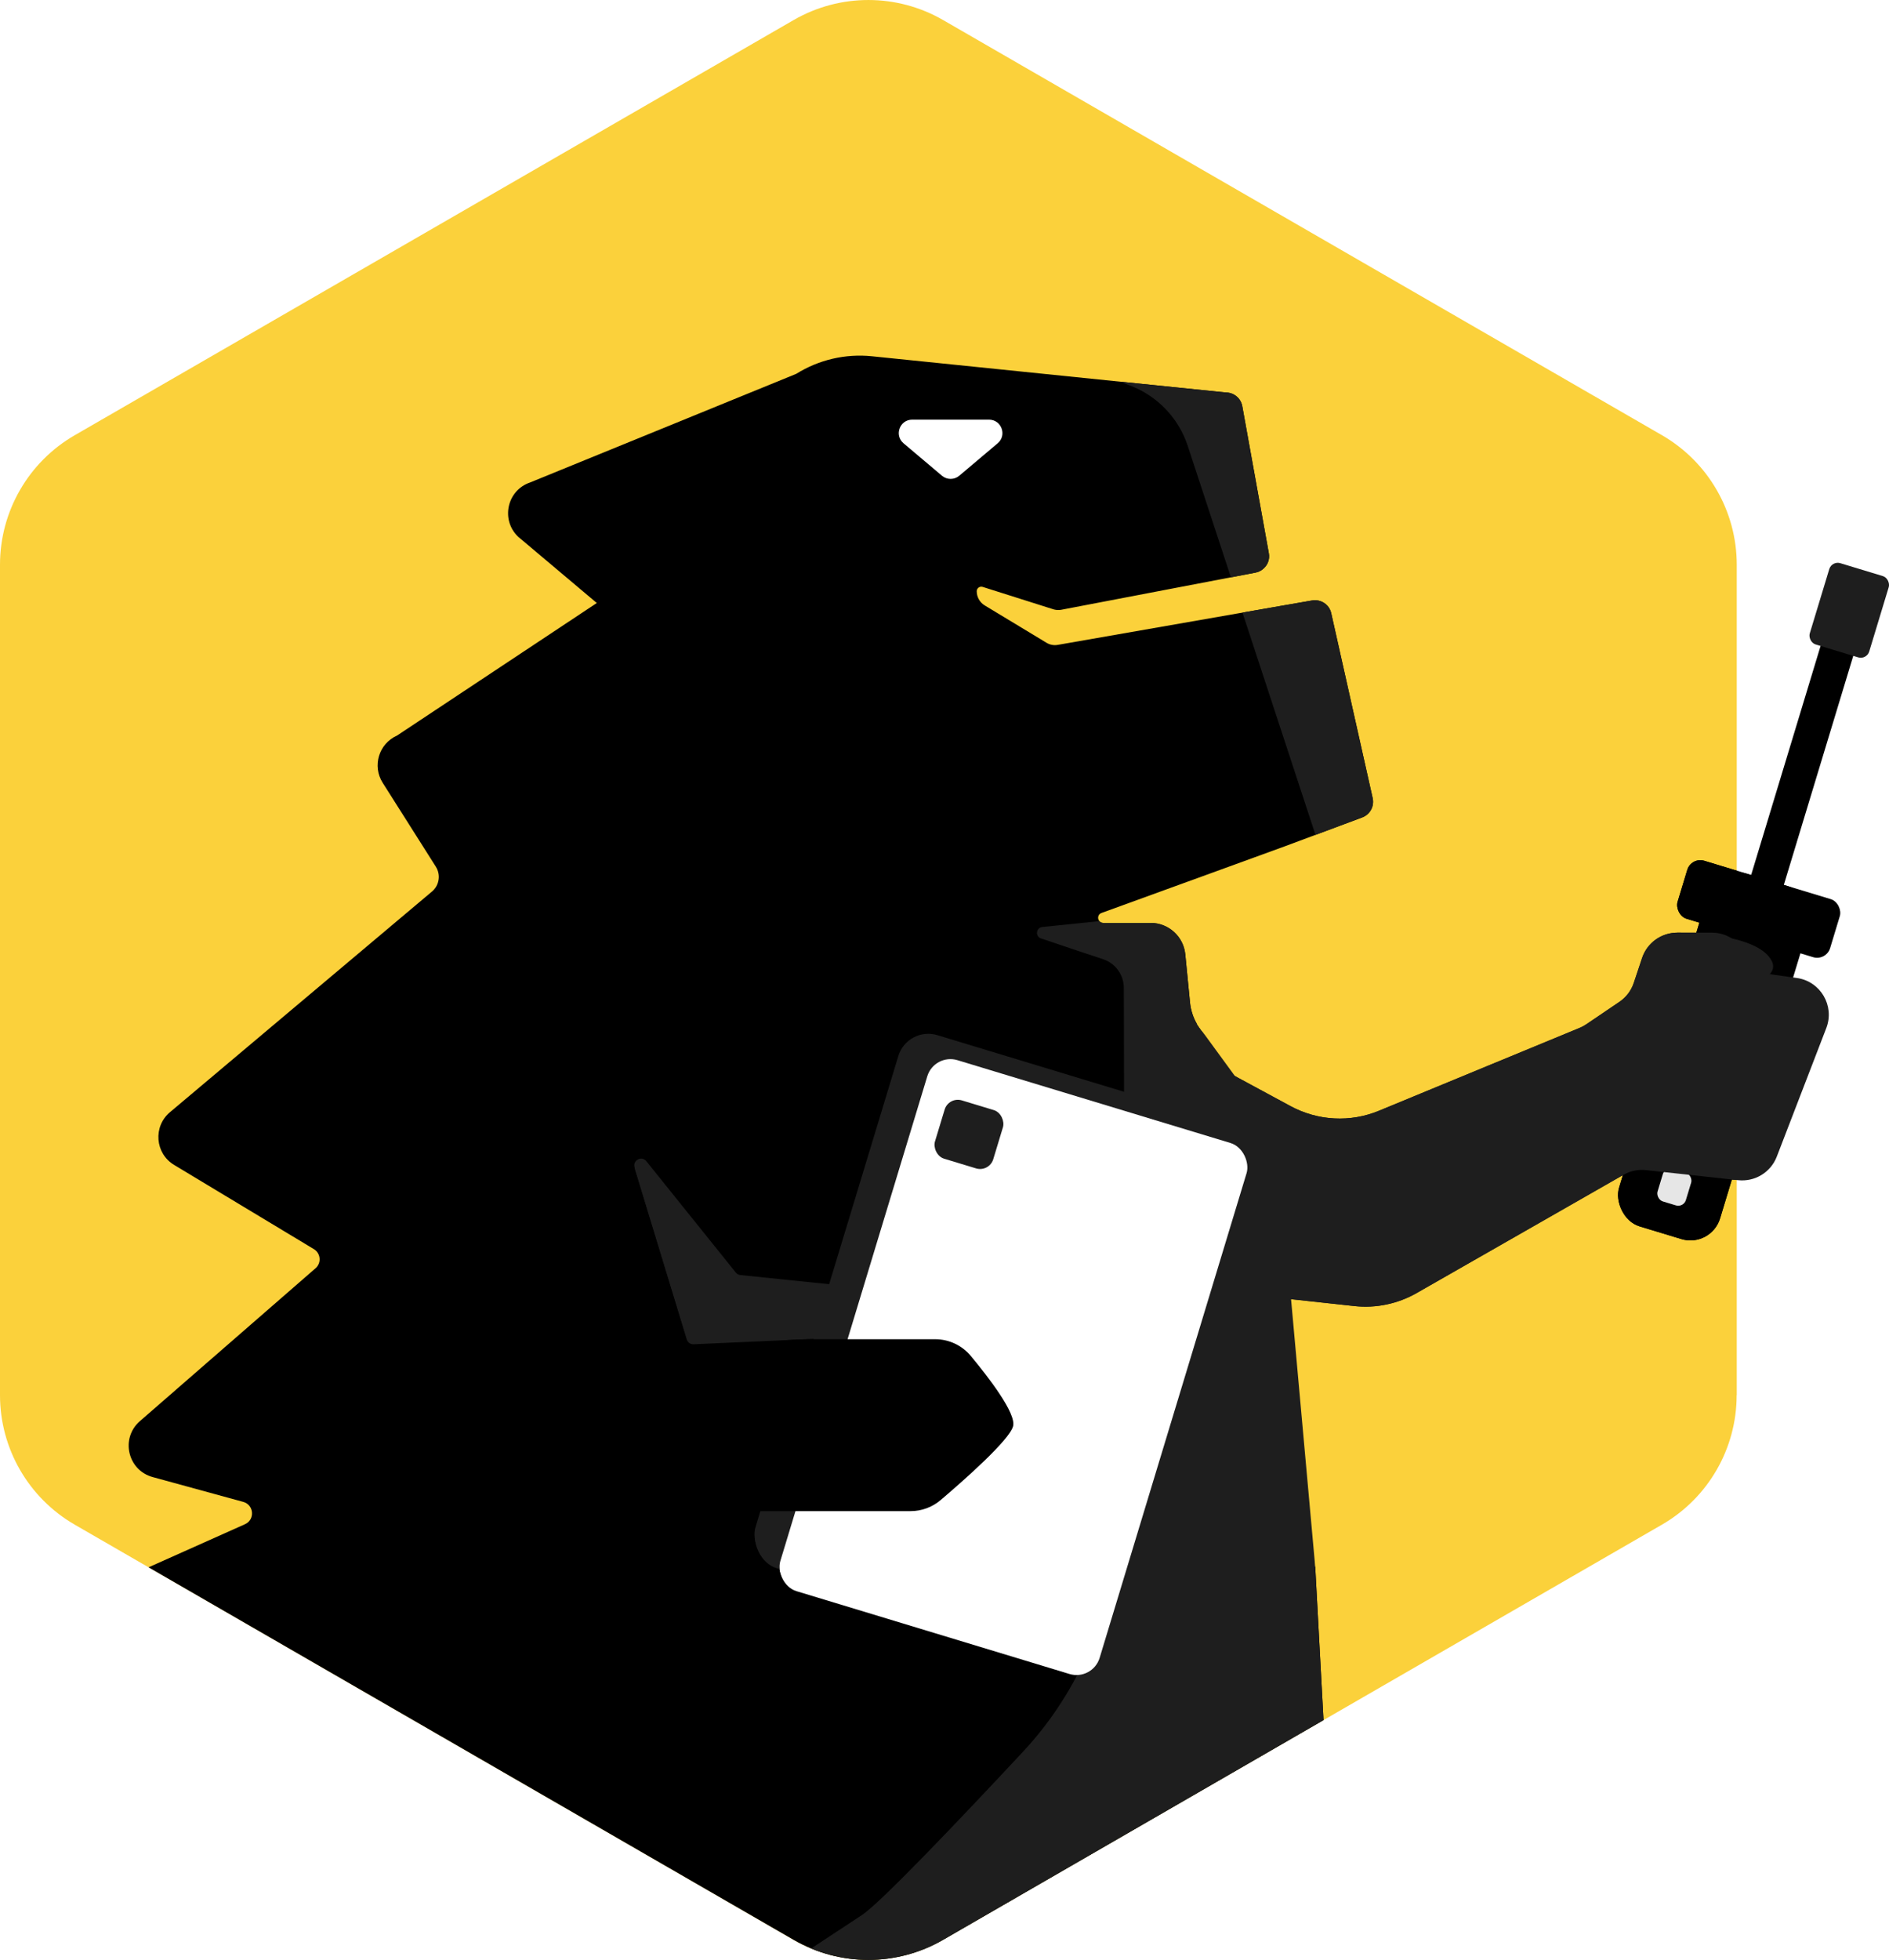 <?xml version="1.0" encoding="UTF-8"?> <svg xmlns="http://www.w3.org/2000/svg" xmlns:xlink="http://www.w3.org/1999/xlink" id="_Слой_2" data-name="Слой 2" viewBox="0 0 388.21 402.63"><defs><style> .cls-1 { fill: none; } .cls-2 { fill: #e6e6e6; } .cls-3 { fill: #fbd13b; } .cls-4 { fill: #1e1e1e; } .cls-5 { clip-path: url(#clippath-1); } .cls-6 { fill: #fff; } .cls-7 { fill: #004a27; } .cls-8 { clip-path: url(#clippath); } </style><clipPath id="clippath"><path class="cls-1" d="M356.92,286.61V116.02c0-10.98-5.86-21.12-15.36-26.61L193.82,4.12c-9.51-5.49-21.22-5.49-30.72,0L15.36,89.41c-9.51,5.49-15.36,15.63-15.36,26.61v170.59c0,10.98,5.86,21.12,15.36,26.61l147.73,85.29c9.51,5.49,21.22,5.49,30.72,0l147.73-85.29c9.51-5.49,15.36-15.63,15.36-26.61Z"></path></clipPath><clipPath id="clippath-1"><path d="M302.12,263.43s-7.53-20.29-10.78-22.15l-28.71-17.56-13.61-9.96c-2.53-1.85-4.15-4.69-4.46-7.81l-.97-9.89c-.36-3.66-3.44-6.46-7.12-6.46h-9.73c-1.19,0-1.48-1.65-.36-2.05,11.42-4.15,36.26-13.16,37.75-13.72l15.82-5.9c1.6-.6,2.52-2.29,2.15-3.96l-.41-1.83-8.11-36.17c-.39-1.77-2.13-2.92-3.93-2.61l-5.89,1.02-46.38,8.1c-.81.14-1.64-.01-2.34-.45l-12.66-7.65c-1.08-.65-1.65-1.79-1.65-2.92h0c0-.63.61-1.08,1.22-.89l14.21,4.5c.15.06.3.1.45.14h0c.48.12.98.15,1.48.06l39.95-7.64c.66-.12,1.25-.45,1.69-.88.83-.76,1.25-1.91,1.03-3.09l-5.46-30.23c-.3-1.62-1.72-2.8-3.37-2.8l-72.73-7.44c-5.44-.56-10.92.71-15.56,3.61l-54.71,22.32h0c-4.74,1.61-6.06,7.68-2.45,11.14l16.17,13.62-41.07,27.24c-3.72,1.65-5.12,6.24-2.94,9.68l10.93,17.25c1.05,1.66.71,3.84-.79,5.1l-53.86,45.34c-3.49,2.95-3.06,8.47.87,10.83l28.71,17.29c1.42.86,1.6,2.85.34,3.94l-36.1,31.41c-4.02,3.51-2.52,10.07,2.63,11.48l18.62,5.1c2.22.61,2.45,3.66.35,4.59l-67.35,30.09c-3.41,1.53-4.9,5.55-3.32,8.93l14.9,31.8-72.94,11.51c-3.37.54-5.81,3.53-5.63,6.94l1.48,28.98-39.54-10.02c-1.65-.42-3.38-.2-4.87.62l-47.19,26.09c-6.09,3.37-3.61,12.63,3.34,12.52l236.38-3.89c1.15-.01,2.06,1,1.92,2.15l-2.92,23.7c-.34,2.73,1.8,5.16,4.56,5.16h71.37c4.52,0,6.32-5.82,2.61-8.38l-4.91-3.4-5.54-3.82-2.87-38.43c-.16-2.18,2.87-2.88,3.68-.85l8.49,21.39c.3.73,1.02,1.22,1.8,1.2l54.64-.91,9.52,29.99c.6,1.91,2.37,3.21,4.37,3.21h63.34c4.51,0,6.32-5.82,2.61-8.37l-8.86-6.11-15.07-34.99c-.42-.95-1.65-1.18-2.38-.45l-10.34,10.5c-1.14,1.16-37.8-.12-1.14.25l21.67-46.42,7.76-25.83c1.95-4.45,2.82-9.3,2.56-14.16l-3.19-59h0c7.03-2.76,34.98-32.5,32.84-39.73Z"></path></clipPath></defs><g id="_Слой_1-2" data-name="Слой 1"><g class="cls-8"><rect class="cls-3" x="-213.86" y="-42.06" width="638.23" height="574.4"></rect><polygon class="cls-7" points="262.23 223.49 262.23 223.49 262.16 223.1 262.23 223.49"></polygon><polygon points="193.07 306 113.08 301.76 105.85 264.81 183.29 271.33 193.07 306"></polygon><g><path d="M302.12,263.43s-7.53-20.29-10.78-22.15l-28.71-17.56-13.61-9.96c-2.53-1.85-4.15-4.69-4.46-7.81l-.97-9.89c-.36-3.66-3.44-6.46-7.12-6.46h-9.73c-1.19,0-1.48-1.65-.36-2.05,11.42-4.15,36.26-13.16,37.75-13.72l15.82-5.9c1.6-.6,2.52-2.29,2.15-3.96l-.41-1.83-8.11-36.17c-.39-1.77-2.13-2.92-3.93-2.61l-5.89,1.02-46.38,8.1c-.81.14-1.64-.01-2.34-.45l-12.66-7.65c-1.08-.65-1.65-1.79-1.65-2.92h0c0-.63.61-1.08,1.22-.89l14.21,4.5c.15.06.3.1.45.14h0c.48.12.98.15,1.48.06l39.95-7.64c.66-.12,1.25-.45,1.69-.88.83-.76,1.25-1.91,1.03-3.09l-5.46-30.23c-.3-1.62-1.72-2.8-3.37-2.8l-72.73-7.44c-5.44-.56-10.92.71-15.56,3.61l-54.71,22.32h0c-4.74,1.61-6.06,7.68-2.45,11.14l16.17,13.62-41.07,27.24c-3.72,1.65-5.12,6.24-2.94,9.68l10.93,17.25c1.05,1.66.71,3.84-.79,5.1l-53.86,45.34c-3.49,2.95-3.06,8.47.87,10.83l28.71,17.29c1.42.86,1.6,2.85.34,3.94l-36.1,31.41c-4.02,3.51-2.52,10.07,2.63,11.48l18.62,5.1c2.22.61,2.45,3.66.35,4.59l-67.35,30.09c-3.41,1.53-4.9,5.55-3.32,8.93l14.9,31.8-72.94,11.51c-3.37.54-5.81,3.53-5.63,6.94l1.48,28.98-39.54-10.02c-1.65-.42-3.38-.2-4.87.62l-47.19,26.09c-6.09,3.37-3.61,12.63,3.34,12.52l236.38-3.89c1.15-.01,2.06,1,1.92,2.15l-2.92,23.7c-.34,2.73,1.8,5.16,4.56,5.16h71.37c4.52,0,6.32-5.82,2.61-8.38l-4.91-3.4-5.54-3.82-2.87-38.43c-.16-2.18,2.87-2.88,3.68-.85l8.49,21.39c.3.73,1.02,1.22,1.8,1.2l54.64-.91,9.52,29.99c.6,1.91,2.37,3.21,4.37,3.21h63.34c4.51,0,6.32-5.82,2.61-8.37l-8.86-6.11-15.07-34.99c-.42-.95-1.65-1.18-2.38-.45l-10.34,10.5c-1.14,1.16-37.8-.12-1.14.25l21.67-46.42,7.76-25.83c1.95-4.45,2.82-9.3,2.56-14.16l-3.19-59h0c7.03-2.76,34.98-32.5,32.84-39.73Z"></path><g class="cls-5"><path class="cls-4" d="M232.08,79.14h0c5.7,2.11,10.13,6.7,12.02,12.48l26.5,80.67c3.08,9.38,12.56,15.09,22.29,13.43,17.75-3.03,43.14-7.68,43.76-9.52.95-2.85-11.38-77.79-13.28-88.23-1.9-10.44-38.9-63.56-46.49-66.41-3.92-1.47-26.51,9.98-47.42,21.38-15.03,8.2-13.44,30.27,2.62,36.21Z"></path><path class="cls-4" d="M328.76,342.59l20.7-65.28c.32-1.01.08-2.12-14.9-9.84l-59.45-64.62c14.19,6.87,14.11,6.79,14.03,6.72l-26.48-23.16c-.62-.54-1.43-.8-2.25-.72l-46.21,4.75c-1.29.13-1.49,1.93-.27,2.34,3.34,1.13,7.95,2.69,12.77,4.28,2.53.83,4.25,3.2,4.25,5.86l.22,81.79c-.23-.62-1.16,14.49-1.71,28.91-.66,17.24-7.48,33.66-19.25,46.27-13.33,14.29-29.27,31.02-33.08,33.53l-45.63,30.02c-11.53,6.67,1.96-.28,1.97.49l9.5,35.64c.03,1.78,1.62,3.13,3.38,2.88l52.08-7.9,43.18-6.23s61.16-74.71,83.38-22.85l-11.26-63.78c.68-.96.74-2.23.14-3.24l-11.83-19.85,23.15,5.95c1.52.39,3.08-.47,3.56-1.97Z"></path><path class="cls-4" d="M148.86,491.5l-16.75-104.8c-.69-4.32-7.41-4.28-7.87.22l-14.21,137.05c-.22,2.09,1.23,3.98,3.3,4.33l38.82,6.47c1.79.3,3.55-.65,4.28-2.3l9.04-20.35c.66-1.48.35-3.22-.79-4.38l-15.83-16.23"></path></g></g><path class="cls-6" d="M187.47,86.21h15.78c2.57,0,3.74,3.21,1.78,4.86l-7.89,6.66c-1.03.87-2.53.87-3.56,0l-7.89-6.66c-1.96-1.66-.79-4.86,1.78-4.86Z"></path><path class="cls-4" d="M206.86,267.57l-54.7-5.63c-.37-.04-.71-.22-.94-.51l-18.39-22.88c-.96-1.19-2.86-.19-2.41,1.27l10.64,34.92c.18.61.76,1.01,1.39.98l62.14-2.76c.39-.02.75-.2,1.01-.5l2.19-2.63c.71-.85.18-2.16-.92-2.27Z"></path><path d="M274.42,259.32l-10.27-12.53c-.31-.37-.91-.11-.84.37l2.76,19.54c.05.38.51.54.8.28l7.52-7.01c.18-.17.2-.46.04-.65Z"></path><path class="cls-3" d="M270.29,321.85l-8.06-89.24-16.23-22.21s47.91,9.72,49.19,10.15,30.64,46.56,30.64,46.56l-11.49,38.89-44.04,15.85Z"></path><rect class="cls-4" x="168.45" y="218.29" width="68.57" height="113.99" rx="6.43" ry="6.43" transform="translate(88.63 -46.99) rotate(16.87)"></rect><rect class="cls-6" x="173.88" y="223.42" width="68.57" height="113.99" rx="4.97" ry="4.97" transform="translate(90.36 -48.35) rotate(16.87)"></rect><path d="M166.25,274.68h25.83c2.84,0,5.53,1.26,7.34,3.44,3.67,4.41,9.38,11.82,8.69,14.44-.75,2.85-10.13,11.12-14.88,15.16-1.73,1.47-3.92,2.28-6.2,2.28h-50.34c-6.82,0-11.44-6.94-8.82-13.24,4.12-9.92,14.13-21.83,38.38-22.08Z"></path><rect x="341.38" y="179.16" width="21.7" height="75.73" rx="6.37" ry="6.37" transform="translate(78.16 -92.89) rotate(16.87)"></rect><rect class="cls-2" x="341.04" y="240.37" width="6.08" height="7.02" rx="1.64" ry="1.64" transform="translate(85.6 -89.37) rotate(16.87)"></rect><path class="cls-4" d="M344.71,191.61s16.43-.14,19.41,5.82c2.98,5.96-18.76,7.52-18.76,7.52,0,0,3.17,30.71-11.37,34.86-14.54,4.15,10.72-48.19,10.72-48.19Z"></path><path class="cls-4" d="M370.27,201.13s-6.47-.38-8.87,3.88c-2.4,4.26-11.19,10.08-10.2,18.48.99,8.4-1.7,17.62,4.68,18.82,6.38,1.21,14.38-41.18,14.38-41.18Z"></path><rect class="cls-4" x="192.76" y="226.35" width="12.52" height="12.52" rx="2.83" ry="2.83" transform="translate(76.09 -47.75) rotate(16.87)"></rect><g><path class="cls-4" d="M250.26,219.15l14.97,8.09c5.61,3.03,12.29,3.38,18.18.94l41.23-17.02c.48-.2.94-.45,1.37-.74l6.79-4.6c1.39-.94,2.43-2.31,2.96-3.9l1.7-5.1c1.04-3.12,3.95-5.22,7.24-5.22h7.12c2.95,0,5.63,1.7,6.9,4.36h0c1.1,2.32,3.3,3.94,5.84,4.29l4.7.66c4.87.68,7.83,5.71,6.06,10.3l-10.17,26.4c-1.24,3.23-4.51,5.22-7.95,4.84l-18.93-2.07c-1.6-.18-3.22.16-4.62.96l-42.51,24.3c-3.89,2.22-8.37,3.16-12.82,2.67l-30.38-3.3c-3.54-.38-6.34-3.16-6.75-6.7-.94-8.08-2.41-22.55-2.18-32.61.13-5.71,6.23-9.28,11.26-6.57Z"></path><rect x="345.03" y="180.52" width="32.76" height="12.46" rx="2.8" ry="2.8" transform="translate(69.77 -96.86) rotate(16.87)"></rect><rect x="366.76" y="120.75" width="7.02" height="73.55" transform="translate(61.67 -100.69) rotate(16.87)"></rect><rect class="cls-4" x="373.64" y="116.67" width="12.77" height="17.45" rx="1.82" ry="1.82" transform="translate(52.76 -104.91) rotate(16.87)"></rect></g></g><g><rect x="341.38" y="179.16" width="21.7" height="75.73" rx="6.37" ry="6.37" transform="translate(78.16 -92.89) rotate(16.87)"></rect><rect class="cls-2" x="341.04" y="240.37" width="6.08" height="7.02" rx="1.64" ry="1.64" transform="translate(85.6 -89.37) rotate(16.87)"></rect><path class="cls-4" d="M344.71,191.61s16.43-.14,19.41,5.82c2.98,5.96-18.76,7.52-18.76,7.52,0,0,3.17,30.71-11.37,34.86-14.54,4.15,10.72-48.19,10.72-48.19Z"></path><g><path class="cls-4" d="M250.26,219.15l14.97,8.09c5.61,3.03,12.29,3.38,18.18.94l41.23-17.02c.48-.2.94-.45,1.37-.74l6.79-4.6c1.39-.94,2.43-2.31,2.96-3.9l1.7-5.1c1.04-3.12,3.95-5.22,7.24-5.22h7.12c2.95,0,5.63,1.7,6.9,4.36h0c1.1,2.32,3.3,3.94,5.84,4.29l4.7.66c4.87.68,7.83,5.71,6.06,10.3l-10.17,26.4c-1.24,3.23-4.51,5.22-7.95,4.84l-18.93-2.07c-1.6-.18-3.22.16-4.62.96l-42.51,24.3c-3.89,2.22-8.37,3.16-12.82,2.67l-30.38-3.3c-3.54-.38-6.34-3.16-6.75-6.7-.94-8.08-2.41-22.55-2.18-32.61.13-5.71,6.23-9.28,11.26-6.57Z"></path><rect x="345.03" y="180.52" width="32.76" height="12.46" rx="2.8" ry="2.8" transform="translate(69.77 -96.86) rotate(16.87)"></rect><rect x="366.76" y="120.75" width="7.02" height="73.55" transform="translate(61.67 -100.69) rotate(16.87)"></rect><rect class="cls-4" x="373.64" y="116.67" width="12.77" height="17.45" rx="1.82" ry="1.82" transform="translate(52.76 -104.91) rotate(16.87)"></rect></g></g><g><path class="cls-4" d="M206.95,268.01l-54.7-5.63c-.37-.04-.71-.22-.94-.51l-18.39-22.88c-.96-1.19-2.86-.19-2.41,1.27l10.64,34.92c.18.61.76,1.01,1.39.98l62.14-2.76c.39-.02.75-.2,1.01-.5l2.19-2.63c.71-.85.18-2.16-.92-2.27Z"></path><rect class="cls-4" x="168.53" y="218.73" width="68.57" height="113.99" rx="6.43" ry="6.43" transform="translate(88.77 -47) rotate(16.87)"></rect><rect class="cls-6" x="173.97" y="223.86" width="68.57" height="113.99" rx="4.97" ry="4.97" transform="translate(90.49 -48.36) rotate(16.87)"></rect><path d="M166.34,275.12h25.83c2.84,0,5.53,1.26,7.34,3.44,3.67,4.41,9.38,11.82,8.69,14.44-.75,2.85-10.13,11.12-14.88,15.16-1.73,1.47-3.92,2.28-6.2,2.28h-50.34c-6.82,0-11.44-6.94-8.82-13.24,4.12-9.92,14.13-21.83,38.38-22.08Z"></path><rect class="cls-4" x="192.85" y="226.79" width="12.52" height="12.52" rx="2.83" ry="2.83" transform="translate(76.22 -47.76) rotate(16.87)"></rect></g></g></svg> 
